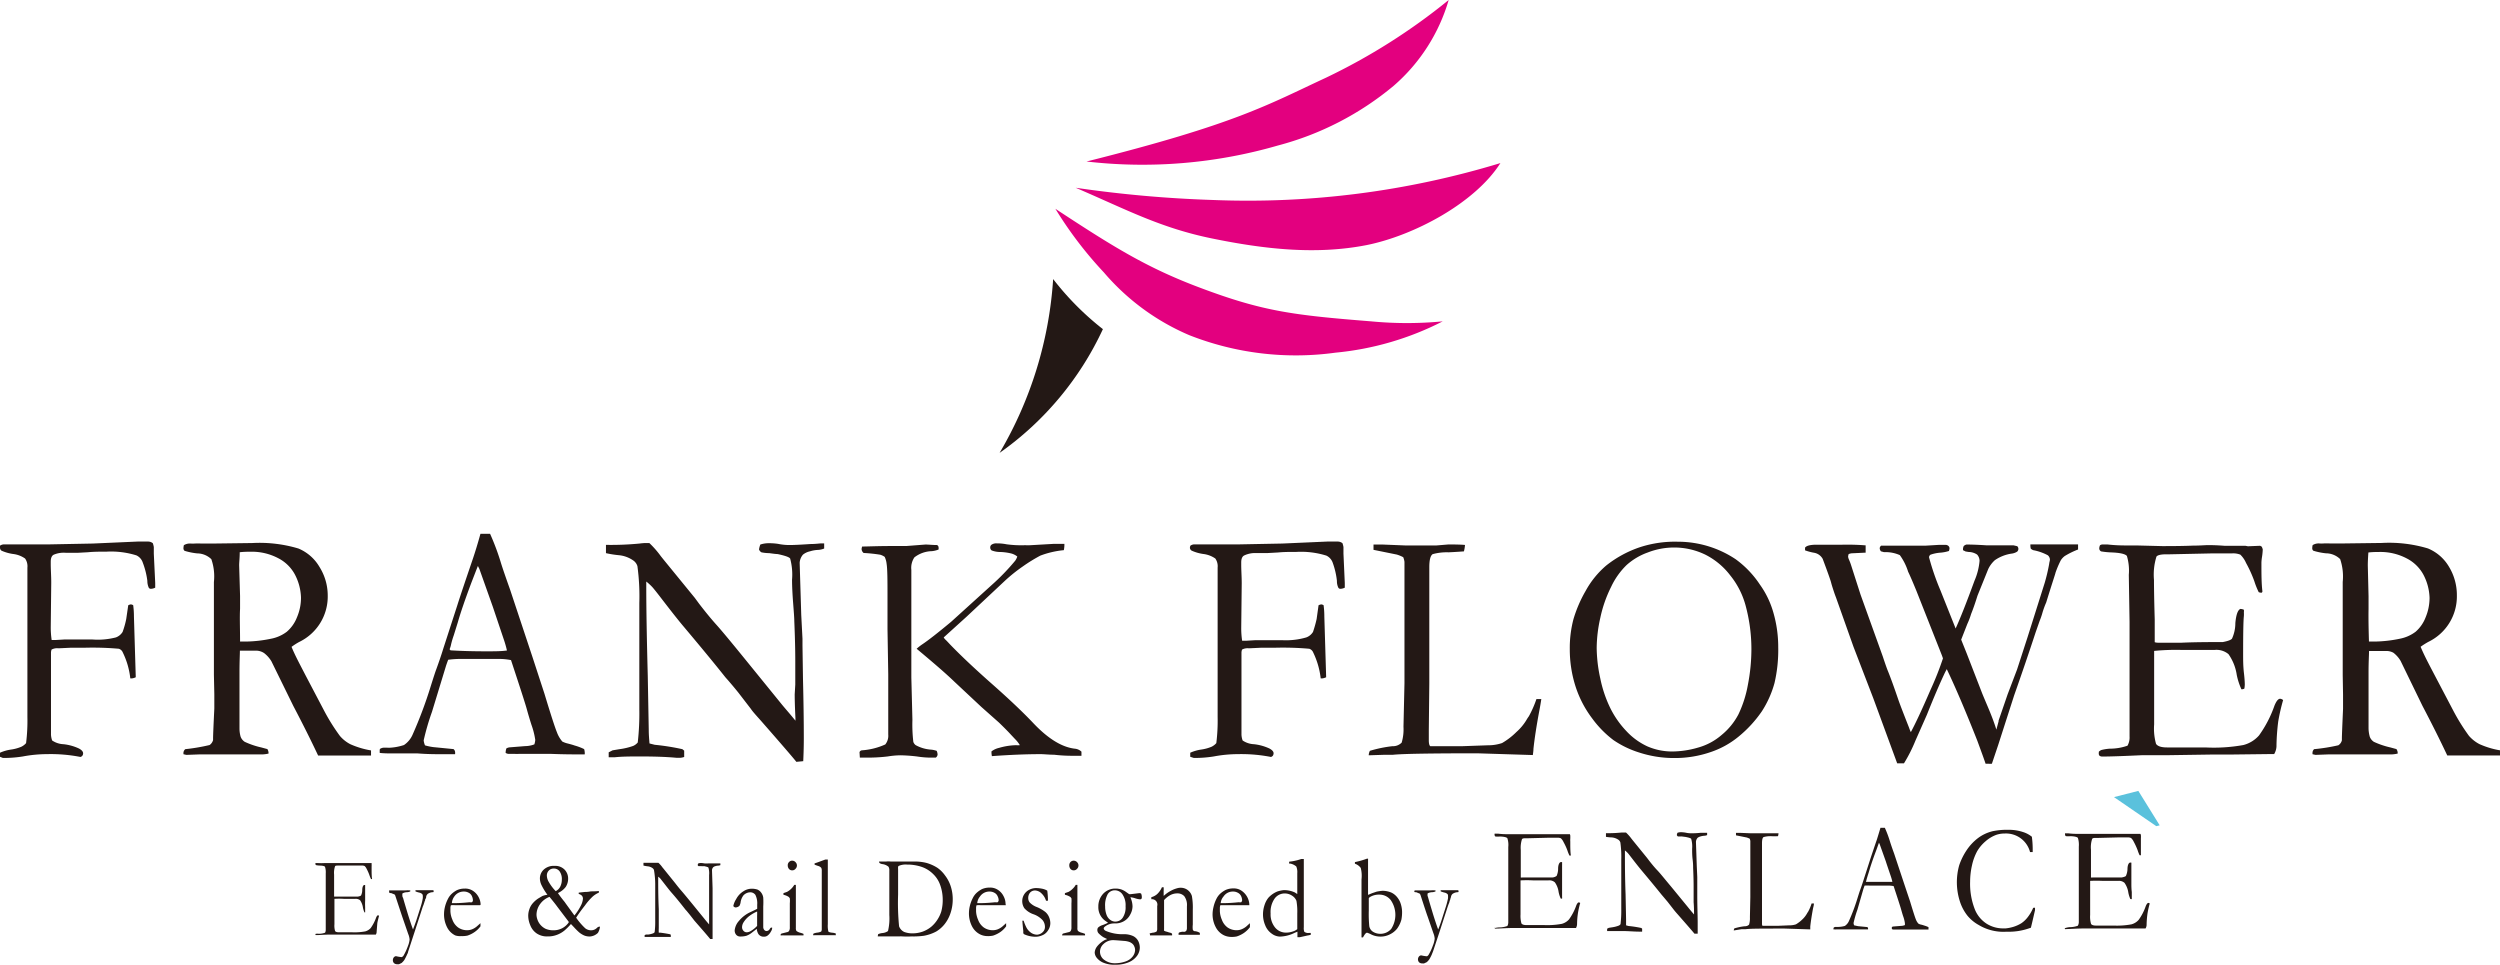 <svg xmlns="http://www.w3.org/2000/svg" viewBox="0 0 302 116.62"><defs><style>.cls-1{fill:#231815;}.cls-2{fill:#5ac1dc;}.cls-3{fill:#e3007f;}</style></defs><path class="cls-1" d="M0 91.42v-.49a5 5 0 0 1 1.31-.38 5 5 0 0 0 1.26-.34 1.82 1.82 0 0 0 .58-.44 21.72 21.72 0 0 0 .16-3.17v-18.03a1.62 1.62 0 0 0-.28-1.1 3.15 3.15 0 0 0-1.46-.55 5.24 5.24 0 0 1-1.39-.4.45.45 0 0 1-.18-.34.73.73 0 0 1 0-.26.89.89 0 0 1 .48-.16h5.58l5.14-.1 5.43-.24h1.25a.93.93 0 0 1 .58.2 2.84 2.84 0 0 1 .12.46v.8l.17 3.55v.56a1.23 1.23 0 0 1-.52.14.29.29 0 0 1-.25-.12 1.94 1.94 0 0 1-.18-.84 9.42 9.42 0 0 0-.55-2.2 1.47 1.47 0 0 0-.77-.88 10.22 10.22 0 0 0-3.61-.45c-.79 0-1.54 0-2.23.07l-1.27.07h-1.39a3.08 3.08 0 0 0-1.47.22c-.25.11-.38.4-.38.85v.3c0 .67.06 1.42.06 2.24l-.06 5.41a10.41 10.41 0 0 0 .11 1.51h.52l1-.06h3.41a8.72 8.72 0 0 0 2.83-.25 1.62 1.62 0 0 0 .81-.66 10.43 10.43 0 0 0 .44-1.57l.24-1.65a.85.85 0 0 1 .32-.11.67.67 0 0 1 .28.1 10.25 10.25 0 0 1 .09 1.39l.22 7.31a1.3 1.3 0 0 1-.47.14h-.19a9.39 9.39 0 0 0-.9-3.12.78.78 0 0 0-.48-.46 36.06 36.06 0 0 0-4.26-.12h-1.63l-1.28.06h-.19a1.36 1.36 0 0 0-.77.16 1.25 1.25 0 0 0-.07.34v9.94a2.39 2.39 0 0 0 .14.7 2.62 2.62 0 0 0 1.37.45 5.9 5.9 0 0 1 1.87.52c.33.18.5.37.5.58a.48.48 0 0 1-.07.26.44.44 0 0 1-.25.18 18.64 18.64 0 0 0-4.05-.34 15.89 15.89 0 0 0-2.91.28 14.44 14.44 0 0 1-2.41.18zM22.38 90.5a23.38 23.38 0 0 0 2.94-.5 1.07 1.07 0 0 0 .42-.6v-.22c0-.33.05-1.53.15-3.59v-1.71l-.05-2.36v-11.21a6.36 6.36 0 0 0-.31-2.76 2.48 2.48 0 0 0-1.71-.7 7.93 7.93 0 0 1-1.52-.31.39.39 0 0 1-.14-.32 2 2 0 0 1 .05-.36 1.38 1.38 0 0 1 .83-.2 4.1 4.1 0 0 0 .49 0 6.91 6.91 0 0 1 .76 0h1.46l4.71-.06a16.37 16.37 0 0 1 5.59.66 5.3 5.3 0 0 1 2.54 2.22 6.5 6.5 0 0 1 1 3.48 6.09 6.09 0 0 1-3.45 5.59 7.91 7.91 0 0 0-.92.59c.4 1 1 2.1 1.69 3.44l2.27 4.32a23.73 23.73 0 0 0 1.88 3 4.19 4.19 0 0 0 1.26 1 10.26 10.26 0 0 0 2.5.75v.62h-6.39c-.85-1.81-1.84-3.79-3-6l-2.64-5.38a3.58 3.58 0 0 0-.89-1 1.77 1.77 0 0 0-.9-.29h-2.02c0 .42-.05 1.29-.05 2.6v6.8a3.59 3.59 0 0 0 .14 1 1.26 1.26 0 0 0 .49.61 9.72 9.72 0 0 0 2 .68l.74.2a.94.94 0 0 1 .14.54 3.62 3.62 0 0 1-.68.1h-7.62l-1.63.06-.35-.08v-.2a.64.64 0 0 1 .22-.41zm6.64-13h.71a15.72 15.72 0 0 0 3-.34 4.55 4.55 0 0 0 1.91-.84 4.37 4.37 0 0 0 1.23-1.74 6 6 0 0 0 .49-2.38 6.37 6.37 0 0 0-.77-2.86 4.74 4.74 0 0 0-2-1.92 6.85 6.85 0 0 0-3.37-.77c-.33 0-.74 0-1.26.06 0 .68-.07 1.21-.07 1.58l.11 3.71v1.53c-.06 1.06 0 2.38 0 3.98zM45.89 90.48a.88.88 0 0 1 .44-.16h.42a4.2 4.2 0 0 0 .43 0 6.6 6.6 0 0 0 1.62-.32 2.92 2.92 0 0 0 1.07-1.32 51.39 51.39 0 0 0 2.13-5.68c.37-1.18.6-1.89.7-2.14.29-.8.58-1.63.85-2.51l1.69-5.22q.39-1.25 1.89-5.65c.25-.74.56-1.73.91-3h1.16a29.29 29.29 0 0 1 1.35 3.64c.22.69.57 1.71 1.06 3.08l2.71 8.16 1.45 4.44q1.14 3.77 1.5 4.64a3.6 3.6 0 0 0 .66 1.14 2.92 2.92 0 0 0 .67.24c.39.1.66.18.82.24a6.49 6.49 0 0 1 1.14.43 1.13 1.13 0 0 1 .07.34 1 1 0 0 1 0 .3h-.8c-.61 0-1.69 0-3.22-.06h-3.96a3.1 3.1 0 0 1-.43 0h-.78a.77.77 0 0 1-.36-.12 1.65 1.65 0 0 1 .09-.54.94.94 0 0 1 .39-.13l1.88-.15a3.16 3.16 0 0 0 1.11-.21 2.2 2.2 0 0 0 .11-.54 9.47 9.47 0 0 0-.47-1.85c-.21-.67-.4-1.3-.56-1.89s-.8-2.57-1.9-5.9a7.31 7.31 0 0 0-1.29-.14h-4.96a11.31 11.31 0 0 0-1.34.1c-.15.4-.25.69-.3.86l-1.66 5.44a29.21 29.21 0 0 0-1 3.44 2.22 2.22 0 0 0 .16.6 6.56 6.56 0 0 0 1 .21l2.44.24a.48.48 0 0 1 .19.32 1 1 0 0 1 0 .3h-1.24c-1 0-2.06 0-3.32-.1h-3.44s-.65 0-1.1-.06v-.12a1.34 1.34 0 0 1 .02-.35zm8.53-11.92c1.28.08 2.73.12 4.36.12.94 0 1.75 0 2.46-.1a13.12 13.12 0 0 0-.42-1.45l-1.28-3.81-1.63-4.59-.18-.36c-.07.16-.33.84-.78 2q-1.16 3.09-1.65 4.82l-.48 1.54a11.06 11.06 0 0 0-.32 1.07 3 3 0 0 1-.19.63zM73.2 66.82v-1a35.89 35.89 0 0 0 4.06-.16 6.76 6.76 0 0 1 .69-.06h.49a11.31 11.31 0 0 1 1.39 1.59l.32.4 3.78 4.63.53.72c.77 1 1.46 1.84 2.09 2.54s1.84 2.16 3.65 4.39l4.28 5.27c.42.51 1 1.16 1.61 1.92v-.31c-.09-1.75-.09-2.75-.09-2.87l.07-1.19v-2.69c0-.54 0-2.22-.12-5 0-.38-.06-1.11-.14-2.17s-.13-2-.13-2.81a7.45 7.45 0 0 0-.23-2.55c-.11-.17-.62-.35-1.52-.54-.22 0-.55-.05-1-.11a4.69 4.69 0 0 1-.95-.1.68.68 0 0 1-.29-.34 2.41 2.41 0 0 1 .16-.6 3.26 3.26 0 0 1 1-.16 7.2 7.2 0 0 1 1.15.08 6.78 6.78 0 0 0 1.34.14q.83 0 2.55-.12c.66 0 1.11-.08 1.36-.08h.31v.62a2.15 2.15 0 0 1-.78.17 3.75 3.75 0 0 0-.93.17 2 2 0 0 0-.85.4 1.65 1.65 0 0 0-.4 1l.19 6.28.15 2.88v.83l.06 4.01q.1 4.1.1 7.11c0 .44 0 1.39-.07 2.84l-.83.08q-.63-.8-4.31-5c-.58-.65-1-1.11-1.17-1.38l-1.54-2c-.59-.73-1-1.2-1.16-1.39l-.39-.44c-1.3-1.64-3-3.7-5.07-6.16-.56-.66-1.38-1.7-2.46-3.1-.68-.89-1.11-1.43-1.29-1.63a6.53 6.53 0 0 0-.74-.68v.68c0 2.58.06 6.15.18 10.69l.12 6.58c0 .55.05 1.09.09 1.61l.63.16a28.33 28.33 0 0 1 3.34.53l.22.18v.76a1.75 1.75 0 0 1-.46.1h-.49c-1.18-.11-2.61-.16-4.31-.16-1.19 0-2.24 0-3.14.1h-.72v-.6l.47-.24.84-.14a8.05 8.05 0 0 0 1.64-.39 1.48 1.48 0 0 0 .56-.42 31 31 0 0 0 .19-4v-12.85a26.92 26.92 0 0 0-.23-4.45 1.3 1.3 0 0 0-.44-.64 3.62 3.62 0 0 0-1.78-.68 12.27 12.27 0 0 1-1.58-.25zM103.83 90.86a.35.35 0 0 1 .27-.22 8.2 8.2 0 0 0 2.84-.71 1.66 1.66 0 0 0 .36-1.2v-7.25l-.09-5.48v-3.72c0-2.09 0-3.49-.11-4.19a2.6 2.6 0 0 0-.23-.82 1.83 1.83 0 0 0-.54-.26 18.52 18.52 0 0 0-2-.21.64.64 0 0 1-.25-.48 1.22 1.22 0 0 1 .07-.3c.66 0 1.82-.06 3.49-.06h1.83l2.32-.18c.39 0 .86.06 1.4.06a.33.33 0 0 1 .19.28 1.22 1.22 0 0 1 0 .26 2.81 2.81 0 0 1-.81.2 3.56 3.56 0 0 0-2.11.75 2.26 2.26 0 0 0-.37 1.51v13l.13 5.11a18.28 18.28 0 0 0 .11 2.67.85.85 0 0 0 .28.39 4.49 4.49 0 0 0 1.92.55 3.27 3.27 0 0 1 .62.14 1.23 1.23 0 0 1 .11.44.5.5 0 0 1-.22.38h-.57c-.24 0-.81 0-1.71-.14a19.68 19.68 0 0 0-2-.14 10.54 10.54 0 0 0-1.53.14 20.72 20.72 0 0 1-2.69.14h-.67zm6.9-12.49a5.92 5.92 0 0 1 .72-.56c.67-.45 1.82-1.34 3.45-2.7l4.9-4.44a27 27 0 0 0 2.84-2.94 2 2 0 0 0 .25-.5 1.94 1.94 0 0 0-.73-.37 6.68 6.68 0 0 0-1.31-.18 2.82 2.82 0 0 1-1.06-.19.42.42 0 0 1-.17-.33.42.42 0 0 1 .13-.34 1 1 0 0 1 .66-.18 5.85 5.85 0 0 1 1.18.11 13.14 13.14 0 0 0 2.27.11 5.19 5.19 0 0 0 .63 0l2.78-.16h1.31a3.22 3.22 0 0 1-.07.76 10.91 10.91 0 0 0-2.84.66 19.59 19.59 0 0 0-2.12 1.31 19.18 19.18 0 0 0-2.18 1.75l-4.61 4.32-2.76 2.5a1.08 1.08 0 0 0 .22.28c.07.06.25.25.53.55 1.25 1.3 2.94 2.9 5.07 4.78s3.8 3.47 5 4.74c1.76 1.86 3.43 2.9 5 3.09a1.34 1.34 0 0 1 .82.36v.5h-.82c-.55 0-1.38 0-2.49-.13-.65 0-1.19-.07-1.62-.07q-2.58 0-5.89.24a2.93 2.93 0 0 1-.05-.41v-.16a2.36 2.36 0 0 1 .93-.43 7.91 7.91 0 0 1 2-.32 4.77 4.77 0 0 0 .5 0 3.73 3.73 0 0 0-.59-.75l-.49-.52c-.27-.3-.75-.79-1.44-1.46l-2.13-1.89-3.27-3.06c-1.09-1.05-2.6-2.34-4.55-3.97zM143.78 91.42v-.49a5.06 5.06 0 0 1 1.3-.38 5.13 5.13 0 0 0 1.27-.34 1.82 1.82 0 0 0 .58-.44 21.72 21.72 0 0 0 .16-3.17v-18.03a1.62 1.62 0 0 0-.28-1.1 3.2 3.2 0 0 0-1.46-.55 5.11 5.11 0 0 1-1.39-.4.43.43 0 0 1-.22-.34.78.78 0 0 1 .06-.26.86.86 0 0 1 .48-.16h5.49l5.13-.1 5.44-.24h1.25a.93.93 0 0 1 .58.2 2.84 2.84 0 0 1 .12.46v.8l.16 3.55v.56a1.27 1.27 0 0 1-.52.14.29.29 0 0 1-.25-.12 1.8 1.8 0 0 1-.18-.84 9.42 9.42 0 0 0-.5-2.17 1.51 1.51 0 0 0-.77-.88 10.26 10.26 0 0 0-3.61-.45c-.8 0-1.54 0-2.23.07l-1.27.07h-1.39a3.08 3.08 0 0 0-1.41.28c-.25.11-.38.4-.38.85v.3c0 .67.06 1.42.06 2.24l-.06 5.41a10.41 10.41 0 0 0 .11 1.51h.52l1-.06h3.43a8.76 8.76 0 0 0 2.8-.34 1.62 1.62 0 0 0 .81-.66 14.25 14.25 0 0 0 .44-1.57l.23-1.65a1 1 0 0 1 .33-.11.67.67 0 0 1 .28.1 10.25 10.25 0 0 1 .09 1.39l.22 7.31a1.35 1.35 0 0 1-.47.14h-.19a9.64 9.64 0 0 0-.9-3.12.78.78 0 0 0-.48-.46 36.06 36.06 0 0 0-4.26-.12h-1.63l-1.28.06h-.18a1.36 1.36 0 0 0-.77.16 1.25 1.25 0 0 0-.07.34v9.94a2.39 2.39 0 0 0 .14.7 2.62 2.62 0 0 0 1.37.45 6 6 0 0 1 1.87.52c.33.18.5.37.5.58a.59.59 0 0 1-.07.26.44.44 0 0 1-.25.18 18.64 18.64 0 0 0-4-.34 15.89 15.89 0 0 0-2.91.28 14.53 14.53 0 0 1-2.41.18zM165.34 91.24a1.35 1.35 0 0 1 .14-.54 15.31 15.31 0 0 1 2.72-.56 1.47 1.47 0 0 0 1.12-.43 5.59 5.59 0 0 0 .22-1.91l.12-5.25v-14.68a2.24 2.24 0 0 0-.15-.56 4.29 4.29 0 0 0-.78-.32l-2.81-.57v-.64h1.11l2.72.11h3.78l1.44-.12q1.44 0 2 .06a4 4 0 0 1-.13.78c-.13 0-.75.06-1.86.11a6.45 6.45 0 0 0-1.91.22c-.28.18-.41.71-.41 1.59v14.04l-.06 5.61v1.23c0 .4.06.64.18.73h3.84l3.1-.11a5.19 5.19 0 0 0 1.73-.27 8.49 8.49 0 0 0 1.74-1.34 6.22 6.22 0 0 0 1.19-1.42 5 5 0 0 1 .31-.48 12.73 12.73 0 0 0 .91-2.07h.59c-.07.48-.15.93-.23 1.35-.35 1.87-.59 3.43-.72 4.67 0 .27-.05.51-.07.74l-6.69-.21q-8.62 0-10.23.18h-1.05zM189.63 78.42a13.67 13.67 0 0 1 .44-3.61 15.57 15.57 0 0 1 1.47-3.42 10.87 10.87 0 0 1 2.51-3.09 13.42 13.42 0 0 1 4.06-2.2 13.68 13.68 0 0 1 4.61-.66 12.57 12.57 0 0 1 6.94 2.11 11.84 11.84 0 0 1 2.93 3.06 10.85 10.85 0 0 1 1.54 3.08 15 15 0 0 1 .68 4.47 17.6 17.6 0 0 1-.45 4.35 12.33 12.33 0 0 1-1.53 3.42 14.62 14.62 0 0 1-2.83 3.07 10.62 10.62 0 0 1-3.38 1.86 13.22 13.22 0 0 1-4.37.71 13.51 13.51 0 0 1-4.25-.67 11.62 11.62 0 0 1-3.1-1.5 12.47 12.47 0 0 1-2.56-2.61 13 13 0 0 1-2-3.82 14.71 14.71 0 0 1-.71-4.55zm12.37 12.36a11.31 11.31 0 0 0 3.12-.47 7.35 7.35 0 0 0 2.88-1.55 8 8 0 0 0 2-2.46 13.85 13.85 0 0 0 1.14-3.55 22.7 22.7 0 0 0 .43-4.33 20.21 20.21 0 0 0-.72-5.34 9.89 9.89 0 0 0-1.85-3.59 8.72 8.72 0 0 0-3-2.49 8.57 8.57 0 0 0-3.77-.86 8.71 8.71 0 0 0-3.18.6 7.69 7.69 0 0 0-2.56 1.52 9 9 0 0 0-1.86 2.62 15.44 15.44 0 0 0-1.31 3.74 17.13 17.13 0 0 0-.44 3.62 17.88 17.88 0 0 0 .44 3.74 14.82 14.82 0 0 0 1.23 3.61 11.27 11.27 0 0 0 1.91 2.72 8.1 8.1 0 0 0 2.54 1.85 7.49 7.49 0 0 0 3 .62zM218.05 66.48v-.32q.24-.36 1.41-.36h3.09a28.1 28.1 0 0 1 2.82.08v.88l-1.71.08a1.94 1.94 0 0 0-.34.09 1.46 1.46 0 0 0-.07.3 1.19 1.19 0 0 0 .11.38 6.74 6.74 0 0 1 .27.72l1.12 3.49 2.69 7.48c.3.91.51 1.5.62 1.76.34.84.76 2 1.27 3.5q.27.78 1.29 3.36a4 4 0 0 0 .21.52c.54-1 1.32-2.66 2.36-5.07a37.35 37.35 0 0 0 1.52-3.84l-.14-.39-3.07-7.77c-.41-1-.72-1.73-1-2.31a6.92 6.92 0 0 0-1-2 4.22 4.22 0 0 0-1.91-.36l-.37-.1a.61.61 0 0 1-.15-.41.53.53 0 0 1 .16-.27h5.32l1.68-.1h.77a.52.52 0 0 1 .37.13.39.39 0 0 1 .13.29 1.09 1.09 0 0 1-.07.32 4.47 4.47 0 0 1-1 .2 4.62 4.62 0 0 0-1.23.25.39.39 0 0 0-.17.32 29.94 29.94 0 0 0 1.38 4l1.83 4.59q.84-1.83 2.28-5.77a7.63 7.63 0 0 0 .61-2.4 1.13 1.13 0 0 0-.3-.76 1.86 1.86 0 0 0-1-.31l-.38-.06-.32-.16v-.16a1 1 0 0 1 .09-.34.78.78 0 0 1 .33-.18c.17 0 1 0 2.48.1h3.22l.43.1a.45.45 0 0 1 .14.3.46.46 0 0 1-.15.36 1.62 1.62 0 0 1-.69.24 4.75 4.75 0 0 0-2 .79 3.44 3.44 0 0 0-.8 1.07l-1.3 3.22c-.31 1-.57 1.72-.77 2.21a9.18 9.18 0 0 1-.46 1.21l-.74 1.89.67 1.67 1.84 4.75c.08.21.33.8.74 1.77s.75 1.86 1 2.68l.27-1v-.09l1.09-3.17 1.14-3 1.26-3.88 2.08-6.59a22 22 0 0 0 .52-2.18l.05-.32a1.39 1.39 0 0 0 .06-.32.73.73 0 0 0-.25-.51 6 6 0 0 0-1.77-.62 1.15 1.15 0 0 1-.29-.18 1.58 1.58 0 0 1-.05-.38v-.14h5.76v.62a9.65 9.65 0 0 0-1.61.79 1.93 1.93 0 0 0-.48.52 11.53 11.53 0 0 0-.64 1.51c0 .08-.41 1.27-1.12 3.58a10.25 10.25 0 0 0-.49 1.37 8.57 8.57 0 0 1-.3.85l-.28.8-.2.57q-1.19 3.63-2.6 7.63l-1.93 6-.76 2.26a2.71 2.71 0 0 1-.42 0h-.34c-.16-.49-.5-1.42-1-2.78-1.37-3.47-2.59-6.35-3.69-8.65l-.21.4q-.92 1.93-2.19 5.11l-1.39 3.14a18.22 18.22 0 0 1-1.38 2.73h-.82l-2.89-7.87-2.4-6.24-2.1-5.92c-.15-.38-.27-.75-.38-1.09s-.16-.51-.23-.78-.45-1.34-1-2.8a1.47 1.47 0 0 0-1-.73 6.36 6.36 0 0 1-1.13-.3zM253.54 90.81a.94.94 0 0 1 .31-.21 5.56 5.56 0 0 1 1-.16 6.44 6.44 0 0 0 2.15-.36 2 2 0 0 0 .25-1.11v-13.84l-.09-5.68a6.22 6.22 0 0 0-.23-2.29c-.21-.25-.85-.39-1.91-.43a9.52 9.52 0 0 1-1.2-.12.4.4 0 0 1-.23-.36 1 1 0 0 1 .09-.38.6.6 0 0 1 .28-.1h.61a19.24 19.24 0 0 0 2.18.12h1.33l3.14.08q2.37 0 3.69-.06c.88 0 1.48-.06 1.79-.06s1 0 2 .08h2.54l.31.06 1.48-.06.18.1a1.4 1.4 0 0 1 .13.34 7.58 7.58 0 0 1-.08.85 6 6 0 0 0-.08.72c0 1.38 0 2.54.12 3.5a.21.21 0 0 1-.1.16.78.78 0 0 1-.35-.07 9.36 9.36 0 0 1-.53-1.33 15.28 15.28 0 0 0-1-2.2 3.1 3.1 0 0 0-.69-1 2.36 2.36 0 0 0-1-.15h-2.4l-5.1.11h-.45c-.65 0-1.05.1-1.18.28a7.33 7.33 0 0 0-.3 2.81c0 .15 0 1.74.09 4.76v2.77a1.42 1.42 0 0 0 .42.06h2.81c1.29-.06 2.95-.08 5-.08q.94-.18 1.11-.42a4.54 4.54 0 0 0 .4-1.87c.09-1 .29-1.57.6-1.71a1 1 0 0 1 .43.1 1.13 1.13 0 0 1 0 .3 3.64 3.64 0 0 1 0 .46c-.06.49-.09 2-.09 4.61 0 .69 0 1.45.1 2.3s.1 1.31.1 1.37a3.55 3.55 0 0 1-.05.48.6.6 0 0 1-.24.08h-.12a7.94 7.94 0 0 1-.56-1.73 5.83 5.83 0 0 0-1-2.51 2.27 2.27 0 0 0-1.66-.51h-4.07a26.94 26.94 0 0 0-3.25.12v8.88a6.85 6.85 0 0 0 .23 2.35c.2.29.64.43 1.32.43h4.62a20.16 20.16 0 0 0 4.61-.29 3.77 3.77 0 0 0 1.89-1.16 14.11 14.11 0 0 0 1.87-3.61c.23-.55.45-.82.68-.82a.63.63 0 0 1 .36.16 23.63 23.63 0 0 0-.59 2.58 26.49 26.49 0 0 0-.21 2.85 2 2 0 0 1-.28 1.09h-.39l-5 .06h-2.25l-5.37.08h-2.98c-2.15.1-3.73.16-4.74.16a.56.56 0 0 1-.37-.1.4.4 0 0 1-.09-.29zM279.54 90.5a22.65 22.65 0 0 0 2.93-.47 1 1 0 0 0 .43-.6v-.22c0-.33.05-1.53.14-3.59v-1.71l-.04-2.36v-11.25a6.53 6.53 0 0 0-.31-2.76 2.48 2.48 0 0 0-1.71-.7 7.72 7.72 0 0 1-1.52-.31.36.36 0 0 1-.14-.32 1.38 1.38 0 0 1 .05-.36 1.34 1.34 0 0 1 .82-.2 3.76 3.76 0 0 0 .49 0 7.07 7.07 0 0 1 .76 0h1.56l4.7-.06a16.33 16.33 0 0 1 5.59.66 5.28 5.28 0 0 1 2.55 2.22 6.59 6.59 0 0 1 .95 3.48 6.09 6.09 0 0 1-3.45 5.59 9.19 9.19 0 0 0-.93.59c.41 1 1 2.1 1.7 3.44l2.27 4.32a24.11 24.11 0 0 0 1.87 3 4.36 4.36 0 0 0 1.27 1 10.15 10.15 0 0 0 2.49.75v.62h-6.38c-.85-1.81-1.84-3.79-3-6l-2.63-5.41a3.44 3.44 0 0 0-.88-1 1.77 1.77 0 0 0-.92-.21h-2.02c0 .42-.06 1.29-.06 2.6v6.76a4.07 4.07 0 0 0 .15 1 1.26 1.26 0 0 0 .49.61 9.72 9.72 0 0 0 2 .68l.73.2a.87.87 0 0 1 .15.54 3.73 3.73 0 0 1-.68.1h-7.63l-1.62.06-.36-.08v-.2a.64.64 0 0 1 .19-.41zm6.63-13h.72a15.72 15.72 0 0 0 3-.34 4.6 4.6 0 0 0 1.91-.84 4.37 4.37 0 0 0 1.2-1.71 6.14 6.14 0 0 0 .49-2.38 6.37 6.37 0 0 0-.77-2.86 4.77 4.77 0 0 0-2-1.92 6.82 6.82 0 0 0-3.37-.77c-.32 0-.74 0-1.25.06-.05.68-.07 1.21-.07 1.58l.09 3.71v1.53c-.02 1.03 0 2.35.05 3.95zM180.47 112.2a.46.46 0 0 1 .14-.1 2.79 2.79 0 0 1 .48-.07 2.92 2.92 0 0 0 1-.17 1 1 0 0 0 .11-.51v-9.03a2.59 2.59 0 0 0-.11-1.06c-.09-.12-.39-.19-.88-.21a3.06 3.06 0 0 1-.56 0 .2.2 0 0 1-.1-.17.38.38 0 0 1 0-.17.27.27 0 0 1 .13 0h.32a8.31 8.31 0 0 0 1 .06h7.64a.75.75 0 0 1 .05.16 3.79 3.79 0 0 1 0 .39 2.45 2.45 0 0 0 0 .34c0 .63 0 1.17.06 1.61v.08a.41.41 0 0 1-.16 0 4.73 4.73 0 0 1-.25-.62 7 7 0 0 0-.46-1 1.51 1.51 0 0 0-.32-.46 1 1 0 0 0-.48-.07h-1.11l-2.36.06h-.21c-.3 0-.49 0-.55.13a3.37 3.37 0 0 0-.14 1.29v3.32a.64.64 0 0 0 .2 0h3.61a1 1 0 0 0 .52-.19 2.17 2.17 0 0 0 .18-.87c0-.46.14-.73.28-.79a.46.46 0 0 1 .2 0 .62.62 0 0 1 0 .13 2 2 0 0 1 0 .22v3.83a1 1 0 0 1 0 .22.19.19 0 0 1-.1 0h-.06a3.38 3.38 0 0 1-.26-.8 2.59 2.59 0 0 0-.45-1.16 1 1 0 0 0-.77-.24h-1.87a14.92 14.92 0 0 0-1.51 0v4.11a3.41 3.41 0 0 0 .11 1.09c.1.14.3.2.62.2h2.13a9.51 9.51 0 0 0 2.13-.15 1.79 1.79 0 0 0 .87-.54 6.58 6.58 0 0 0 .87-1.67c.1-.25.21-.38.31-.38a.34.34 0 0 1 .17.07 10.55 10.55 0 0 0-.27 1.2 9.53 9.53 0 0 0-.11 1.32 1 1 0 0 1-.13.5h-7.41c-1 0-1.72.07-2.19.07a.25.25 0 0 1-.17 0 .2.2 0 0 1 0-.14zM194 101.09v-.44a16.55 16.55 0 0 0 1.88-.08h.54a5.12 5.12 0 0 1 .65.73l.15.19 1.74 2.14.25.33c.36.46.68.85 1 1.18s.85 1 1.69 2l2 2.44c.19.24.44.54.74.89v-.14c0-.86-.05-1.31-.05-1.36v-1.81c0-.25 0-1-.06-2.33 0-.18 0-.51-.06-1s-.06-.93-.06-1.31a3.33 3.33 0 0 0-.11-1.17c0-.08-.28-.17-.7-.25l-.47-.06a3.19 3.19 0 0 1-.44 0 .38.38 0 0 1-.13-.16.9.9 0 0 1 .08-.28 1.29 1.29 0 0 1 .43-.07 3.45 3.45 0 0 1 .58.06 2.87 2.87 0 0 0 .62.07c.25 0 .65 0 1.18-.06h.77v.28a1 1 0 0 1-.36.08 1.93 1.93 0 0 0-.43.08 1 1 0 0 0-.36.17.79.79 0 0 0-.2.49l.1 2.91.06 1.33v2.24c0 1.26.05 2.36.05 3.29v1.32h-.39c-.19-.24-.85-1-2-2.31-.27-.3-.45-.52-.54-.64l-.71-.91-.54-.64-.18-.21c-.61-.76-1.39-1.71-2.35-2.85-.26-.31-.64-.78-1.14-1.43-.32-.41-.51-.67-.6-.76a2.79 2.79 0 0 0-.34-.31v.31c0 1.2 0 2.85.08 5l.06 3v.74l.29.08a13.49 13.49 0 0 1 1.55.24l.1.09v.35a.69.69 0 0 1-.22 0 .94.94 0 0 1-.22 0c-.55 0-1.21-.07-2-.07h-1.79v-.28l.21-.11.39-.06a3.57 3.57 0 0 0 .76-.19.51.51 0 0 0 .26-.19 14.23 14.23 0 0 0 .09-1.86v-5.95a12.36 12.36 0 0 0-.11-2.06.64.64 0 0 0-.2-.3 1.68 1.68 0 0 0-.83-.31 4.69 4.69 0 0 1-.71-.07zM209.44 112.4a.61.61 0 0 1 .07-.25 6.57 6.57 0 0 1 1.26-.26.68.68 0 0 0 .52-.2 2.69 2.69 0 0 0 .1-.89l.05-2.43v-6.79a1.48 1.48 0 0 0-.07-.26 2.33 2.33 0 0 0-.36-.15l-1.3-.26a1 1 0 0 1 0-.15.86.86 0 0 1 0-.15h.51l1.26.05h3.36a1.12 1.12 0 0 1-.06.35 7.79 7.79 0 0 1-.86 0 3.07 3.07 0 0 0-.88.11c-.13.08-.19.33-.19.74v9.64c0 .18 0 .3.08.34h1.78l1.43-.06a2.37 2.37 0 0 0 .81-.12 4.08 4.08 0 0 0 .8-.62 2.92 2.92 0 0 0 .53-.68 1.8 1.8 0 0 1 .14-.22 5.42 5.42 0 0 0 .42-1h.28c0 .22-.07.43-.11.62-.16.87-.27 1.59-.33 2.17v.34l-3.09-.1c-2.66 0-4.24 0-4.74.08h-.49zM221.52 112.05a.37.37 0 0 1 .2-.08h.39a3 3 0 0 0 .75-.12 1.36 1.36 0 0 0 .5-.61 23.36 23.36 0 0 0 1-2.66c.17-.55.28-.88.32-1 .14-.37.27-.76.4-1.16l.78-2.42c.12-.38.41-1.25.88-2.62q.16-.51.42-1.38h.53a13.45 13.45 0 0 1 .63 1.69c.1.32.26.79.49 1.42l1.26 3.79.67 2c.35 1.16.58 1.88.69 2.15a1.58 1.58 0 0 0 .31.52.93.93 0 0 0 .31.12 2.77 2.77 0 0 1 .38.11 3 3 0 0 1 .53.2.64.64 0 0 1 0 .15.44.44 0 0 1 0 .14h-4.25a.49.49 0 0 1-.17-.06 1.09 1.09 0 0 1 0-.25.52.52 0 0 1 .19-.06l.87-.07a1.31 1.31 0 0 0 .51-.1 1.08 1.08 0 0 0 0-.25 4 4 0 0 0-.22-.85c-.1-.31-.18-.6-.26-.88s-.37-1.18-.88-2.73a3.37 3.37 0 0 0-.59-.06h-2.3a4.7 4.7 0 0 0-.62 0l-.14.4-.73 2.53a12.9 12.9 0 0 0-.46 1.59.85.85 0 0 0 .07.28l.46.1 1.13.11a.2.2 0 0 1 .09.15 1.05 1.05 0 0 1 0 .13h-3.66a5.17 5.17 0 0 1-.52 0v-.06a.45.45 0 0 1 .04-.16zm3.95-5.52h3.13a6.08 6.08 0 0 0-.19-.68c-.36-1.06-.56-1.65-.59-1.76l-.76-2.13-.08-.16-.36 1c-.36.95-.61 1.7-.77 2.23-.07.24-.14.48-.22.71l-.15.5a1.57 1.57 0 0 1-.08.29zM245.45 101.08a11.51 11.51 0 0 1 .1 1.45v.4h-.32a3 3 0 0 0-3.08-2.24 3.09 3.09 0 0 0-1 .16 4.13 4.13 0 0 0-1.31.79 4.66 4.66 0 0 0-1 1.19 6.41 6.41 0 0 0-.62 1.69 9.07 9.07 0 0 0-.23 2 8.45 8.45 0 0 0 .54 3.25 3.69 3.69 0 0 0 1.48 1.83 3.73 3.73 0 0 0 1.88.55h.39a5 5 0 0 0 .91-.18 4.17 4.17 0 0 0 1-.45 3.32 3.32 0 0 0 .77-.74 4.84 4.84 0 0 0 .65-1.12h.1a.24.24 0 0 1 .12 0v.29c-.23 1-.4 1.74-.5 2.12l-.33.11a7.39 7.39 0 0 1-2.6.37 5.8 5.8 0 0 1-3.37-.81 4.77 4.77 0 0 1-1.35-1.11 5.46 5.46 0 0 1-.93-1.75 7.58 7.58 0 0 1-.08-4.35 7.68 7.68 0 0 1 .87-1.78 6.07 6.07 0 0 1 1.39-1.5 4.86 4.86 0 0 1 1.78-.84 8.64 8.64 0 0 1 1.94-.17 5.41 5.41 0 0 1 1.73.27 3.19 3.19 0 0 1 1.07.57zM249.37 112.2a.37.37 0 0 1 .14-.1 2.49 2.49 0 0 1 .49-.1 2.9 2.9 0 0 0 1-.17.92.92 0 0 0 .12-.51v-9.04a2.81 2.81 0 0 0-.11-1.06c-.1-.12-.39-.19-.89-.21a3 3 0 0 1-.55 0 .21.21 0 0 1-.11-.17.59.59 0 0 1 0-.17.3.3 0 0 1 .14 0h.28a8.19 8.19 0 0 0 1 .06h7.68a.44.44 0 0 1 .06.16 2.41 2.41 0 0 1 0 .39v1.95a.08.08 0 0 1 0 .08.45.45 0 0 1-.16 0 5.1 5.1 0 0 1-.24-.62 8.28 8.28 0 0 0-.46-1 1.48 1.48 0 0 0-.33-.46 1 1 0 0 0-.48-.07h-1.11l-2.36.06h-.21c-.3 0-.48 0-.54.13a3.16 3.16 0 0 0-.14 1.29v3.36a.64.64 0 0 0 .2 0h3.51c.29-.06.46-.12.51-.19a2.12 2.12 0 0 0 .19-.81c0-.46.13-.73.27-.79a.42.42 0 0 1 .2 0 .69.69 0 0 1 0 .13v2.35c0 .32 0 .68.05 1.07v.85a.21.21 0 0 1-.11 0h-.06a3.46 3.46 0 0 1-.25-.8 2.69 2.69 0 0 0-.46-1.16 1 1 0 0 0-.76-.24h-1.88a14.92 14.92 0 0 0-1.51 0v4.11a3.12 3.12 0 0 0 .11 1.09c.09.14.3.2.61.2h2.14a9.63 9.63 0 0 0 2.13-.15 1.79 1.79 0 0 0 .87-.54 6.32 6.32 0 0 0 .86-1.67c.11-.25.21-.38.32-.38a.31.31 0 0 1 .16.07 10.55 10.55 0 0 0-.27 1.2 11.37 11.37 0 0 0-.11 1.32.87.87 0 0 1-.13.5h-7.36c-1 0-1.73.07-2.2.07a.25.25 0 0 1-.17 0 .2.2 0 0 1 0-.14z"/><path class="cls-2" d="M258.31 95.54l2.58 4.16-.41.1-5.11-3.51z"/><path class="cls-1" d="M38.06 112.88a.31.31 0 0 1 .1-.08 1.79 1.79 0 0 1 .36 0 2.21 2.21 0 0 0 .75-.13.8.8 0 0 0 .08-.38v-6.79a2.11 2.11 0 0 0-.09-.79q-.1-.14-.66-.15a2.42 2.42 0 0 1-.41-.05.12.12 0 0 1-.08-.12.35.35 0 0 1 0-.13.19.19 0 0 1 .1 0h.21a6.06 6.06 0 0 0 .75 0h5.72a.56.56 0 0 1 0 .12 2.16 2.16 0 0 1 0 .29v.25c0 .48 0 .88.05 1.21a.09.09 0 0 1 0 .06h-.12a3.63 3.63 0 0 1-.19-.46 5.23 5.23 0 0 0-.34-.77 1 1 0 0 0-.24-.34.72.72 0 0 0-.36-.06h-2.81c-.23 0-.37 0-.41.1a2.44 2.44 0 0 0-.11 1v2.65h2.87q.33-.06.39-.15a1.57 1.57 0 0 0 .14-.64c0-.35.1-.55.2-.6a.24.24 0 0 1 .15 0 .36.36 0 0 1 0 .1v1.76a7.72 7.72 0 0 0 0 .79v.48a1.49 1.49 0 0 1 0 .17h-.08a2.5 2.5 0 0 1-.19-.6 2.08 2.08 0 0 0-.34-.87.84.84 0 0 0-.58-.17h-1.4a8.8 8.8 0 0 0-1.12 0v3.07a2.25 2.25 0 0 0 .08.82c.07.1.22.15.46.15h1.6a6.92 6.92 0 0 0 1.59-.11 1.4 1.4 0 0 0 .65-.4 5.11 5.11 0 0 0 .65-1.25c.08-.19.15-.29.23-.29a.22.22 0 0 1 .13.06c-.12.45-.19.75-.21.89l-.08 1a.67.67 0 0 1-.1.38h-5.51c-.74 0-1.29.06-1.64.06h-.12a.11.11 0 0 1 0-.1zM47 107.56h1.95a3.74 3.74 0 0 1 .61 0 .35.35 0 0 1 0 .12 1 1 0 0 1-.4.1 1.1 1.1 0 0 0-.55.15v.07a.52.52 0 0 0 0 .21c0 .06 0 .14.08.25.09.34.29 1 .59 2 .22.7.42 1.31.61 1.82.11-.28.24-.63.39-1.06l.52-1.63a7.29 7.29 0 0 0 .27-1.07 1.77 1.77 0 0 0 0-.34.29.29 0 0 0-.08-.19.78.78 0 0 0-.32-.16 2.64 2.64 0 0 1-.48-.15v-.14h2.14a.13.13 0 0 1 .06.11.18.18 0 0 1-.06.13h-.12a1.11 1.11 0 0 0-.55.21.62.62 0 0 0-.18.34c0 .06 0 .15-.08.25s0 .14-.09.27l-.15.46-.08.19-1 3.08-.79 2.42c0 .12-.11.26-.17.43-.16.33-.26.51-.28.54a2 2 0 0 1-.33.36l-.31.15a.69.69 0 0 1-.2 0 .55.55 0 0 1-.41-.14.49.49 0 0 1-.13-.37.53.53 0 0 1 .19-.4.34.34 0 0 0 .12-.06h.09a4 4 0 0 0 .68.11.69.69 0 0 0 .2-.17 6.8 6.8 0 0 0 .52-1.12 3 3 0 0 0 .22-.83 2.13 2.13 0 0 0-.17-.68l-.69-2c-.09-.26-.37-1.11-.85-2.56a.42.42 0 0 0-.11-.21l-.42-.17h-.13c-.07 0-.1-.08-.1-.14zM58 109.35h-2.95a5.63 5.63 0 0 0-.58 0 1.16 1.16 0 0 0-.06.28v.47a2.89 2.89 0 0 0 .24 1 2 2 0 0 0 .68.93 1.85 1.85 0 0 0 1.1.34 1.67 1.67 0 0 0 .57-.1 2.09 2.09 0 0 0 .59-.35l.45-.4v.38a2.92 2.92 0 0 1-.71.69 3.3 3.3 0 0 1-.86.43 2.83 2.83 0 0 1-.7.06 2 2 0 0 1-.77-.08 2.18 2.18 0 0 1-1-1 3.41 3.41 0 0 1-.36-1.63 3.76 3.76 0 0 1 .1-.78 4.31 4.31 0 0 1 .37-1 2.12 2.12 0 0 1 .44-.6 2.93 2.93 0 0 1 .65-.46 2.28 2.28 0 0 1 .94-.19 1.7 1.7 0 0 1 .94.24 2 2 0 0 1 .74.8 2 2 0 0 1 .24.89zm-3.45-.25h.29c.21 0 .84 0 1.88-.11a.9.9 0 0 0 .3 0 .37.37 0 0 0 .11-.24 1.29 1.29 0 0 0-.12-.49.84.84 0 0 0-.38-.41 1.16 1.16 0 0 0-.6-.15 1.35 1.35 0 0 0-1.15.6 1.45 1.45 0 0 0-.29.8zM66.13 108.09a7.32 7.32 0 0 1-.74-1.22 1.93 1.93 0 0 1-.17-.75 1.46 1.46 0 0 1 .45-1.06 1.77 1.77 0 0 1 1.33-.46 1.56 1.56 0 0 1 1.2.45 1.53 1.53 0 0 1 .43 1.09 1.8 1.8 0 0 1-.29 1 2.47 2.47 0 0 1-.94.74q.21.33.69.93a2.91 2.91 0 0 1 .24.32l1.06 1.46a6.33 6.33 0 0 0 .78-1.2 2.1 2.1 0 0 0 .25-.83.58.58 0 0 0-.11-.34.8.8 0 0 0-.4-.23.58.58 0 0 1 0-.1v-.06l.71-.08c.15 0 .35 0 .62-.05s.63 0 1.1-.07v.08a.74.74 0 0 1 0 .12 2.84 2.84 0 0 0-.74.47 7 7 0 0 0-.93 1.07c-.42.54-.77 1-1.07 1.49a8 8 0 0 0 1.1 1.28 1.16 1.16 0 0 0 .69.24 1 1 0 0 0 .7-.27.53.53 0 0 1 .29-.17h.1a1.83 1.83 0 0 1-.25.75 1.52 1.52 0 0 1-1 .44 1.75 1.75 0 0 1-.65-.12 2.66 2.66 0 0 1-.62-.38 8.59 8.59 0 0 1-.62-.62l-.37-.39a7.46 7.46 0 0 1-.74.75 3.13 3.13 0 0 1-.93.55 3 3 0 0 1-1.15.2 2.22 2.22 0 0 1-1.33-.37 2.12 2.12 0 0 1-.77-1 3 3 0 0 1-.24-1.13 2.35 2.35 0 0 1 .14-.79 2.08 2.08 0 0 1 .36-.66 3.32 3.32 0 0 1 .6-.56c.08-.06.3-.19.63-.38a2.56 2.56 0 0 1 .59-.14zm2.57 3.34v-.08l-1.38-1.82c-.17-.24-.48-.63-.94-1.19a2.48 2.48 0 0 0-1.17.92 2.21 2.21 0 0 0-.4 1.26 1.89 1.89 0 0 0 .1.53 1.94 1.94 0 0 0 1 1.15 2.35 2.35 0 0 0 .94.18 2.27 2.27 0 0 0 1.1-.27 2.19 2.19 0 0 0 .75-.68zm-1.57-3.78a1.22 1.22 0 0 0 .55-.55 1.88 1.88 0 0 0 .19-.84 1.61 1.61 0 0 0-.27-1 .83.83 0 0 0-.69-.34.8.8 0 0 0-.62.25.85.85 0 0 0-.23.6 1.6 1.6 0 0 0 .25.8 5.49 5.49 0 0 0 .82 1.08zM77.73 104.56v-.33h1.4a1.4 1.4 0 0 1 .25 0h.16a3.33 3.33 0 0 1 .49.56l.11.13 1.3 1.61.19.24c.27.35.51.64.72.88s.64.76 1.27 1.53l1.48 1.82c.14.18.33.4.56.67v-5.97a2.36 2.36 0 0 0-.08-.88c0-.06-.21-.12-.52-.19a1.94 1.94 0 0 1-.35 0h-.33a.32.32 0 0 1-.1-.12.66.66 0 0 1 .06-.2 1 1 0 0 1 .32-.06 2.81 2.81 0 0 1 .44.05 2.68 2.68 0 0 0 .46 0h1.46v.21a.9.9 0 0 1-.28.06 1.13 1.13 0 0 0-.32.06.59.59 0 0 0-.26.13.56.56 0 0 0-.15.36l.07 2.18v6.13h-.29c-.15-.19-.64-.77-1.49-1.74l-.41-.47-.53-.68-.4-.49-.14-.15c-.45-.57-1-1.28-1.75-2.13-.2-.23-.48-.59-.86-1.08l-.44-.56a2.1 2.1 0 0 0-.26-.23v.23c0 .89 0 2.13.07 3.7v2.28a5.12 5.12 0 0 0 0 .56h.22c.39.05.77.11 1.15.19l.08.06v.26a.37.37 0 0 1-.16 0h-3v-.21l.16-.08h.29a2.6 2.6 0 0 0 .57-.14.45.45 0 0 0 .19-.14 9.78 9.78 0 0 0 .07-1.39v-4.46a10.48 10.48 0 0 0-.15-1.66.48.48 0 0 0-.16-.22 1.2 1.2 0 0 0-.61-.23 3.63 3.63 0 0 1-.5-.09zM93.27 112.05a.3.3 0 0 1 0 .13.89.89 0 0 1-.15.36 1.36 1.36 0 0 1-.43.5.68.68 0 0 1-.4.11.76.76 0 0 1-.67-.31 1.41 1.41 0 0 1-.2-.64l-.69.54a2.43 2.43 0 0 1-.56.3 2.63 2.63 0 0 1-.74.09.63.63 0 0 1-.5-.21.8.8 0 0 1-.18-.54 2 2 0 0 1 .52-1.14 3.89 3.89 0 0 1 1.43-1.08c.42-.2.68-.32.77-.38v-.49a2.29 2.29 0 0 0-.22-1.19.76.76 0 0 0-.64-.31 1.16 1.16 0 0 0-.8.37 1.79 1.79 0 0 0-.35.88 1.42 1.42 0 0 1-.14.39.77.77 0 0 1-.43.19.36.36 0 0 1-.24-.09.14.14 0 0 1-.06-.11 2.44 2.44 0 0 1 .34-.81 2.41 2.41 0 0 1 .87-.94 1.82 1.82 0 0 1 .91-.31 2.22 2.22 0 0 1 .79.1 1.11 1.11 0 0 1 .46.38 1.28 1.28 0 0 1 .24.59 9.84 9.84 0 0 1 0 1.08v2.45a.55.55 0 0 0 .12.37.37.37 0 0 0 .28.14.47.47 0 0 0 .4-.27l.08-.11a.39.39 0 0 1 .19-.04zm-1.81-.2v-1.24a5 5 0 0 0 0-.5 4.23 4.23 0 0 0-.88.5 2.86 2.86 0 0 0-.74.78 1.16 1.16 0 0 0-.2.6.64.64 0 0 0 .17.45.52.52 0 0 0 .41.18 1 1 0 0 0 .47-.15 3.31 3.31 0 0 0 .77-.62zM94.64 108.09v-.2l.43-.15a2.11 2.11 0 0 0 .47-.34 2.24 2.24 0 0 0 .41-.51h.19v5.21a.65.65 0 0 0 .07.36 1.34 1.34 0 0 0 .48.22 2.45 2.45 0 0 1 .37.13.13.13 0 0 1 0 .08.26.26 0 0 1 0 .11h-2.3a2.1 2.1 0 0 0-.36 0h-.1a.16.16 0 0 1 0-.08q0-.09.12-.15l.63-.16a.38.38 0 0 0 .26-.14.78.78 0 0 0 .1-.46v-2.9a3 3 0 0 0 0-.59.61.61 0 0 0-.16-.19 1.89 1.89 0 0 0-.61-.24zm.52-3.57a.53.53 0 0 1 .16-.39.49.49 0 0 1 .38-.16.53.53 0 0 1 .4.18.56.56 0 0 1 0 .8.51.51 0 0 1-.4.19.52.52 0 0 1-.39-.17.66.66 0 0 1-.15-.45zM98.4 104.45v-.15l.38-.13.92-.34h.3v7.81a3 3 0 0 0 .06.86c0 .08.2.14.46.17a1.3 1.3 0 0 1 .44.1.09.09 0 0 1 0 .09v.11a.16.16 0 0 1-.11 0h-2.46a.19.19 0 0 1-.15 0 .15.15 0 0 1 0-.1.11.11 0 0 1 .05-.1 1.81 1.81 0 0 1 .44-.11 1.36 1.36 0 0 0 .47-.13s.06-.11.07-.23v-7.11a.76.76 0 0 0-.06-.35.77.77 0 0 0-.3-.21 4.8 4.8 0 0 1-.51-.18zM106.08 112.85a1.65 1.65 0 0 1 .53-.14 1.34 1.34 0 0 0 .66-.24 6.54 6.54 0 0 0 .16-1.93v-5.35a.85.85 0 0 0-.1-.49 1.47 1.47 0 0 0-.76-.32.74.74 0 0 1-.31-.12.28.28 0 0 1-.07-.19h.87a2.43 2.43 0 0 1 .51 0h1.17a4.82 4.82 0 0 0 .49 0h1.23a5.94 5.94 0 0 1 1.42.16 4.94 4.94 0 0 1 1.37.61 3.81 3.81 0 0 1 .9.9 4.34 4.34 0 0 1 .7 1.33 5.06 5.06 0 0 1 .24 1.62 5.14 5.14 0 0 1-.26 1.59 4.34 4.34 0 0 1-.74 1.38 3.78 3.78 0 0 1-1 .87 5.09 5.09 0 0 1-1.48.51 9.25 9.25 0 0 1-1.46.08 11.31 11.31 0 0 1-1.14 0 2.25 2.25 0 0 0-.38 0h-2.59a.19.19 0 0 1 0-.08zm3.15-.27a2.84 2.84 0 0 0 1 .17 3.7 3.7 0 0 0 1.23-.21 3.58 3.58 0 0 0 1.06-.61 3.79 3.79 0 0 0 .76-.9 3.93 3.93 0 0 0 .42-.9 5.31 5.31 0 0 0 .18-1.52 5.24 5.24 0 0 0-.35-1.82 3.37 3.37 0 0 0-.82-1.22 3.62 3.62 0 0 0-1.4-.86 5.47 5.47 0 0 0-1.74-.27 2.08 2.08 0 0 0-1 .16.73.73 0 0 0-.08.09 2.14 2.14 0 0 0 0 .32v3.06a28.77 28.77 0 0 0 .12 3.83 1.22 1.22 0 0 0 .62.68zM121.5 109.35h-2.95a5.63 5.63 0 0 0-.58 0 1.16 1.16 0 0 0-.06.28v.47a2.89 2.89 0 0 0 .24 1 2 2 0 0 0 .68.93 1.88 1.88 0 0 0 1.11.34 1.65 1.65 0 0 0 .56-.1 2.09 2.09 0 0 0 .59-.35l.45-.4v.27a.41.41 0 0 1 0 .11 2.87 2.87 0 0 1-.7.69 3.51 3.51 0 0 1-.87.43 2.83 2.83 0 0 1-.7.06 2 2 0 0 1-.86-.2 2.23 2.23 0 0 1-1-1 3.41 3.41 0 0 1-.36-1.63 3.76 3.76 0 0 1 .1-.78 4.31 4.31 0 0 1 .37-1 2.12 2.12 0 0 1 .44-.6 3.18 3.18 0 0 1 .65-.46 2.28 2.28 0 0 1 .94-.19 1.68 1.68 0 0 1 .94.24 1.9 1.9 0 0 1 .74.8 2 2 0 0 1 .24.89zm-3.45-.25h.29c.21 0 .84 0 1.88-.11a.84.84 0 0 0 .3 0 .39.39 0 0 0 .12-.24 1.16 1.16 0 0 0-.13-.49.84.84 0 0 0-.38-.41 1.16 1.16 0 0 0-.6-.15 1.35 1.35 0 0 0-1.15.6 1.45 1.45 0 0 0-.33.8zM123.66 111.23a5 5 0 0 0 .35.85 1.84 1.84 0 0 0 .56.61 1.33 1.33 0 0 0 .72.22 1.07 1.07 0 0 0 .7-.34.84.84 0 0 0 .24-.59 1.29 1.29 0 0 0-.29-.83 2.73 2.73 0 0 0-1.1-.71 2.57 2.57 0 0 1-1.1-.73 1.55 1.55 0 0 1 0-1.7 1.56 1.56 0 0 1 .64-.55 1.78 1.78 0 0 1 .74-.18 3.84 3.84 0 0 1 .79.08 2 2 0 0 1 .6.23 9.61 9.61 0 0 1 .08 1v.22h-.23a2 2 0 0 0-.56-.9 1.15 1.15 0 0 0-.76-.34.79.79 0 0 0-.6.25 1 1 0 0 0-.23.66.84.84 0 0 0 .19.55 2.3 2.3 0 0 0 .87.55 4.4 4.4 0 0 1 1 .58 1.64 1.64 0 0 1 .46.64 1.94 1.94 0 0 1 .15.72 1.53 1.53 0 0 1-.29.89 1.45 1.45 0 0 1-.7.58 2 2 0 0 1-.76.17 3.31 3.31 0 0 1-1.45-.32.34.34 0 0 1-.07-.21 1.72 1.72 0 0 0 0-.2c-.07-.62-.1-1-.1-1.1a.16.16 0 0 1 0-.11.28.28 0 0 1 .15.01zM128.64 108.09v-.2l.44-.15a2.08 2.08 0 0 0 .46-.34 2 2 0 0 0 .41-.51h.2v5.21a.57.57 0 0 0 .07.36 1.17 1.17 0 0 0 .48.22 2.94 2.94 0 0 1 .37.13.31.31 0 0 1 0 .08.26.26 0 0 1 0 .11h-2.3a2 2 0 0 0-.35 0 .22.22 0 0 1-.1 0 .16.16 0 0 1 0-.08.18.18 0 0 1 .11-.15l.64-.16a.4.4 0 0 0 .26-.14.78.78 0 0 0 .1-.46v-2.9a3.37 3.37 0 0 0 0-.59.55.55 0 0 0-.17-.19 1.89 1.89 0 0 0-.62-.24zm.53-3.57a.56.56 0 0 1 .15-.39.52.52 0 0 1 .38-.16.55.55 0 0 1 .41.18.56.56 0 0 1 0 .8.53.53 0 0 1-.41.19.5.5 0 0 1-.38-.17.66.66 0 0 1-.15-.45zM133.75 113.44l-.47-.23a3.11 3.11 0 0 1-.6-.5.61.61 0 0 1-.12-.37.46.46 0 0 1 .09-.29 1.42 1.42 0 0 1 .54-.3 5.69 5.69 0 0 0 .66-.28l-.25-.18a2 2 0 0 1-.92-1.76 2.24 2.24 0 0 1 .58-1.56 2 2 0 0 1 1.5-.63 2.06 2.06 0 0 1 .76.13 2.44 2.44 0 0 1 .59.34l.29.2a.8.8 0 0 0 .23 0l.51-.06.48-.06a.41.41 0 0 1 .23.06 1.07 1.07 0 0 1 .08.47.25.25 0 0 1-.05.16.21.21 0 0 1-.16.06 2.38 2.38 0 0 1-.57-.12 2.73 2.73 0 0 0-.49-.12h-.11a2.74 2.74 0 0 1 .26 1.08 2.09 2.09 0 0 1-.28 1 1.9 1.9 0 0 1-.76.8 2.06 2.06 0 0 1-1 .27h-.21a1.77 1.77 0 0 0-1 .32c-.16.1-.23.2-.23.29s.07.19.22.28a5.12 5.12 0 0 0 2.23.41 2.63 2.63 0 0 1 1.11.23 1.4 1.4 0 0 1 .6.58 1.8 1.8 0 0 1 .2.81 1.72 1.72 0 0 1-.34 1 2.37 2.37 0 0 1-1 .77 4 4 0 0 1-1.59.3 3.49 3.49 0 0 1-1.53-.27 2 2 0 0 1-.76-.59 1.08 1.08 0 0 1-.23-.62 1.36 1.36 0 0 1 .25-.68 3 3 0 0 1 1-.84zm-.45 2.44a2.12 2.12 0 0 0 1.42.48 3.79 3.79 0 0 0 1.23-.21 1.84 1.84 0 0 0 .89-.62 1.35 1.35 0 0 0 .28-.77 1 1 0 0 0-.1-.43.82.82 0 0 0-.27-.36 1.21 1.21 0 0 0-.44-.22 2.43 2.43 0 0 0-.57-.09c-.69-.06-1.12-.09-1.27-.09a1.67 1.67 0 0 0-1.19.49 1.24 1.24 0 0 0-.4.93 1.21 1.21 0 0 0 .42.89zm.2-6.37a2.81 2.81 0 0 0 .17 1 1.32 1.32 0 0 0 .46.62 1 1 0 0 0 .59.2 1.08 1.08 0 0 0 .89-.45 2.25 2.25 0 0 0 .36-1.4 2.3 2.3 0 0 0-.37-1.43 1.11 1.11 0 0 0-.9-.5 1 1 0 0 0-.89.47 2.78 2.78 0 0 0-.31 1.49zM138.88 112.75l.36-.08a1.06 1.06 0 0 0 .47-.14.62.62 0 0 0 .08-.38v-2.7a.65.65 0 0 0-.71-.82v-.25a1.72 1.72 0 0 0 .69-.36 2.43 2.43 0 0 0 .59-.84h.21a4.6 4.6 0 0 1 0 .46v.58a1.77 1.77 0 0 0 .17-.14 4 4 0 0 1 .77-.51 3.46 3.46 0 0 1 .69-.27 1.44 1.44 0 0 1 .43-.06 1.4 1.4 0 0 1 1.35 1 8 8 0 0 1 .11 1.63v1.82a2.56 2.56 0 0 0 0 .61.37.37 0 0 0 .16.18 1.38 1.38 0 0 1 .69.21v.06a.67.67 0 0 1 0 .17h-2.57v-.15a.31.31 0 0 1 .05-.11 1.47 1.47 0 0 1 .47-.11.67.67 0 0 0 .25 0 .57.57 0 0 0 .16-.11.72.72 0 0 0 .08-.27v-2.68a1.8 1.8 0 0 0-.32-1.23 1.12 1.12 0 0 0-.86-.34 1.8 1.8 0 0 0-.81.2 2.83 2.83 0 0 0-.77.61v3.55a.27.27 0 0 0 0 .15l.2.09a2.05 2.05 0 0 1 .34.1l.26.07a.24.24 0 0 1 .17.14v.17h-2.67v-.09a.82.82 0 0 1-.04-.16zM150.92 109.35h-3.5a1.16 1.16 0 0 0-.06.28v.47a2.89 2.89 0 0 0 .24 1 2 2 0 0 0 .68.93 1.9 1.9 0 0 0 1.11.34 1.61 1.61 0 0 0 .56-.1 2.25 2.25 0 0 0 .6-.35l.44-.4v.48a3.11 3.11 0 0 1-.71.69 3.35 3.35 0 0 1-.87.43 2.79 2.79 0 0 1-.69.06 2.12 2.12 0 0 1-.87-.2 2.21 2.21 0 0 1-1-1 3.3 3.3 0 0 1-.37-1.63 3.89 3.89 0 0 1 .11-.78 4.25 4.25 0 0 1 .36-1 2.12 2.12 0 0 1 .44-.6 3 3 0 0 1 .66-.46 2.23 2.23 0 0 1 .93-.19 1.68 1.68 0 0 1 .94.24 2.15 2.15 0 0 1 1 1.69zm-3.46-.25h.29c.21 0 .84 0 1.89-.11a1 1 0 0 0 .3 0 .42.42 0 0 0 .11-.24 1.29 1.29 0 0 0-.12-.49.86.86 0 0 0-.39-.41 1.15 1.15 0 0 0-.59-.15 1.34 1.34 0 0 0-1.15.6 1.41 1.41 0 0 0-.34.8zM156.71 108v-2.52a1.72 1.72 0 0 0-.12-.81 1.59 1.59 0 0 0-.73-.35h-.13v-.07a.92.92 0 0 1 0-.16 6 6 0 0 0 1.45-.32h.32v8.24a1.27 1.27 0 0 0 .06.55.77.77 0 0 0 .55.14h.23v.22a2.59 2.59 0 0 1-.4.09l-.9.2h-.31v-.66l-.33.13a4.16 4.16 0 0 1-1.78.46 1.73 1.73 0 0 1-1-.36 2.19 2.19 0 0 1-.78-1 3.33 3.33 0 0 1-.27-1.3 3.56 3.56 0 0 1 .18-1.13 2.73 2.73 0 0 1 .47-.9 3 3 0 0 1 1.09-.76 3.81 3.81 0 0 1 .74-.16 3.06 3.06 0 0 1 1.37.28zm0 4.26v-1.9a7.39 7.39 0 0 0-.1-1.54 1.28 1.28 0 0 0-.51-.61 1.58 1.58 0 0 0-.92-.28 1.49 1.49 0 0 0-1.2.61 2.83 2.83 0 0 0-.49 1.81 2.49 2.49 0 0 0 .53 1.68 1.68 1.68 0 0 0 1.33.63 2.45 2.45 0 0 0 .83-.14 1.47 1.47 0 0 0 .53-.28zM163.68 104.34a.64.64 0 0 1 0-.2 9.37 9.37 0 0 0 1.44-.41h.14a.7.7 0 0 1 0 .14v4.23l.51-.21.53-.18a6.42 6.42 0 0 1 .67-.1 2.73 2.73 0 0 1 1.12.22 2 2 0 0 1 .6.45 2.54 2.54 0 0 1 .44.68 3.37 3.37 0 0 1 .24 1.13 4.7 4.7 0 0 1-.08 1 3.35 3.35 0 0 1-.52 1.09 2.48 2.48 0 0 1-.85.68 2.44 2.44 0 0 1-1.15.28 2.57 2.57 0 0 1-1.07-.23 3.16 3.16 0 0 0-.56-.24c-.13 0-.29.19-.49.57h-.18v-7.01a3.87 3.87 0 0 0-.09-1.38 1.43 1.43 0 0 0-.7-.51zm2.95 8.46a1.72 1.72 0 0 0 1.43-.59 3.12 3.12 0 0 0-.06-3.48 1.73 1.73 0 0 0-1.38-.66 2.1 2.1 0 0 0-1 .22c-.17.09-.26.16-.27.24v1.47a15.2 15.2 0 0 0 .06 1.89 1 1 0 0 0 .38.62 1.61 1.61 0 0 0 .84.29zM170.91 107.56h1.88a3.87 3.87 0 0 1 .62 0 .74.74 0 0 1 0 .12 1.11 1.11 0 0 1-.41.1 1.13 1.13 0 0 0-.55.15v.07a.76.76 0 0 0 0 .21l.08.25c.09.34.29 1 .59 2 .22.7.42 1.31.61 1.82.12-.28.25-.63.39-1.06l.52-1.63a8.9 8.9 0 0 0 .28-1.07 2.75 2.75 0 0 0 0-.34.25.25 0 0 0-.08-.19.72.72 0 0 0-.32-.16 3.51 3.51 0 0 1-.48-.15.21.21 0 0 1 0-.14.19.19 0 0 1 .09 0h2a.14.14 0 0 1 .07.11.18.18 0 0 1-.06.13h-.12a1.15 1.15 0 0 0-.56.21.62.62 0 0 0-.18.34 1.38 1.38 0 0 1-.08.25q0 .08-.09.27c0 .13-.09.28-.15.46l-.07.19-1 3.08-.77 2.32-.17.43a4.56 4.56 0 0 1-.28.54 1.73 1.73 0 0 1-.32.36l-.32.15a.64.64 0 0 1-.2 0 .56.56 0 0 1-.41-.14.54.54 0 0 1 .07-.77.34.34 0 0 0 .12-.06h.08a4.22 4.22 0 0 0 .69.11.53.53 0 0 0 .19-.17 6.07 6.07 0 0 0 .52-1.12 3 3 0 0 0 .22-.83 2.06 2.06 0 0 0-.16-.68l-.69-2c-.1-.26-.38-1.11-.85-2.56a.68.68 0 0 0-.11-.21l-.42-.17h-.13c-.07 0-.11-.08-.11-.14zM127.22 33.71a47.33 47.33 0 0 1-6.47 21 37.66 37.66 0 0 0 12.48-14.95 34.19 34.19 0 0 1-6.01-6.05z"/><path class="cls-3" d="M145 34.77c-6.38-2.39-10.38-4.86-17.51-9.55a47.19 47.19 0 0 0 5.86 7.69 27.94 27.94 0 0 0 10.32 7.58 35.09 35.09 0 0 0 17.67 2.11 35.7 35.7 0 0 0 12.94-3.78 45.32 45.32 0 0 1-8.64 0c-9.45-.75-13.09-1.21-20.64-4.05zM146.57 24.16a147.15 147.15 0 0 1-16.63-1.48c6.19 2.66 10.23 4.85 16.49 6.13s12.5 2 18.64.8c5.69-1.14 13.09-5.05 16.18-9.91a104.7 104.7 0 0 1-34.68 4.46zM160.15 9.4c-7 3.25-10.83 5.58-28.9 10.11a58.76 58.76 0 0 0 23.11-1.93 36.22 36.22 0 0 0 14-7.22 21.73 21.73 0 0 0 6.64-10.36 73.94 73.94 0 0 1-14.85 9.4z"/></svg>